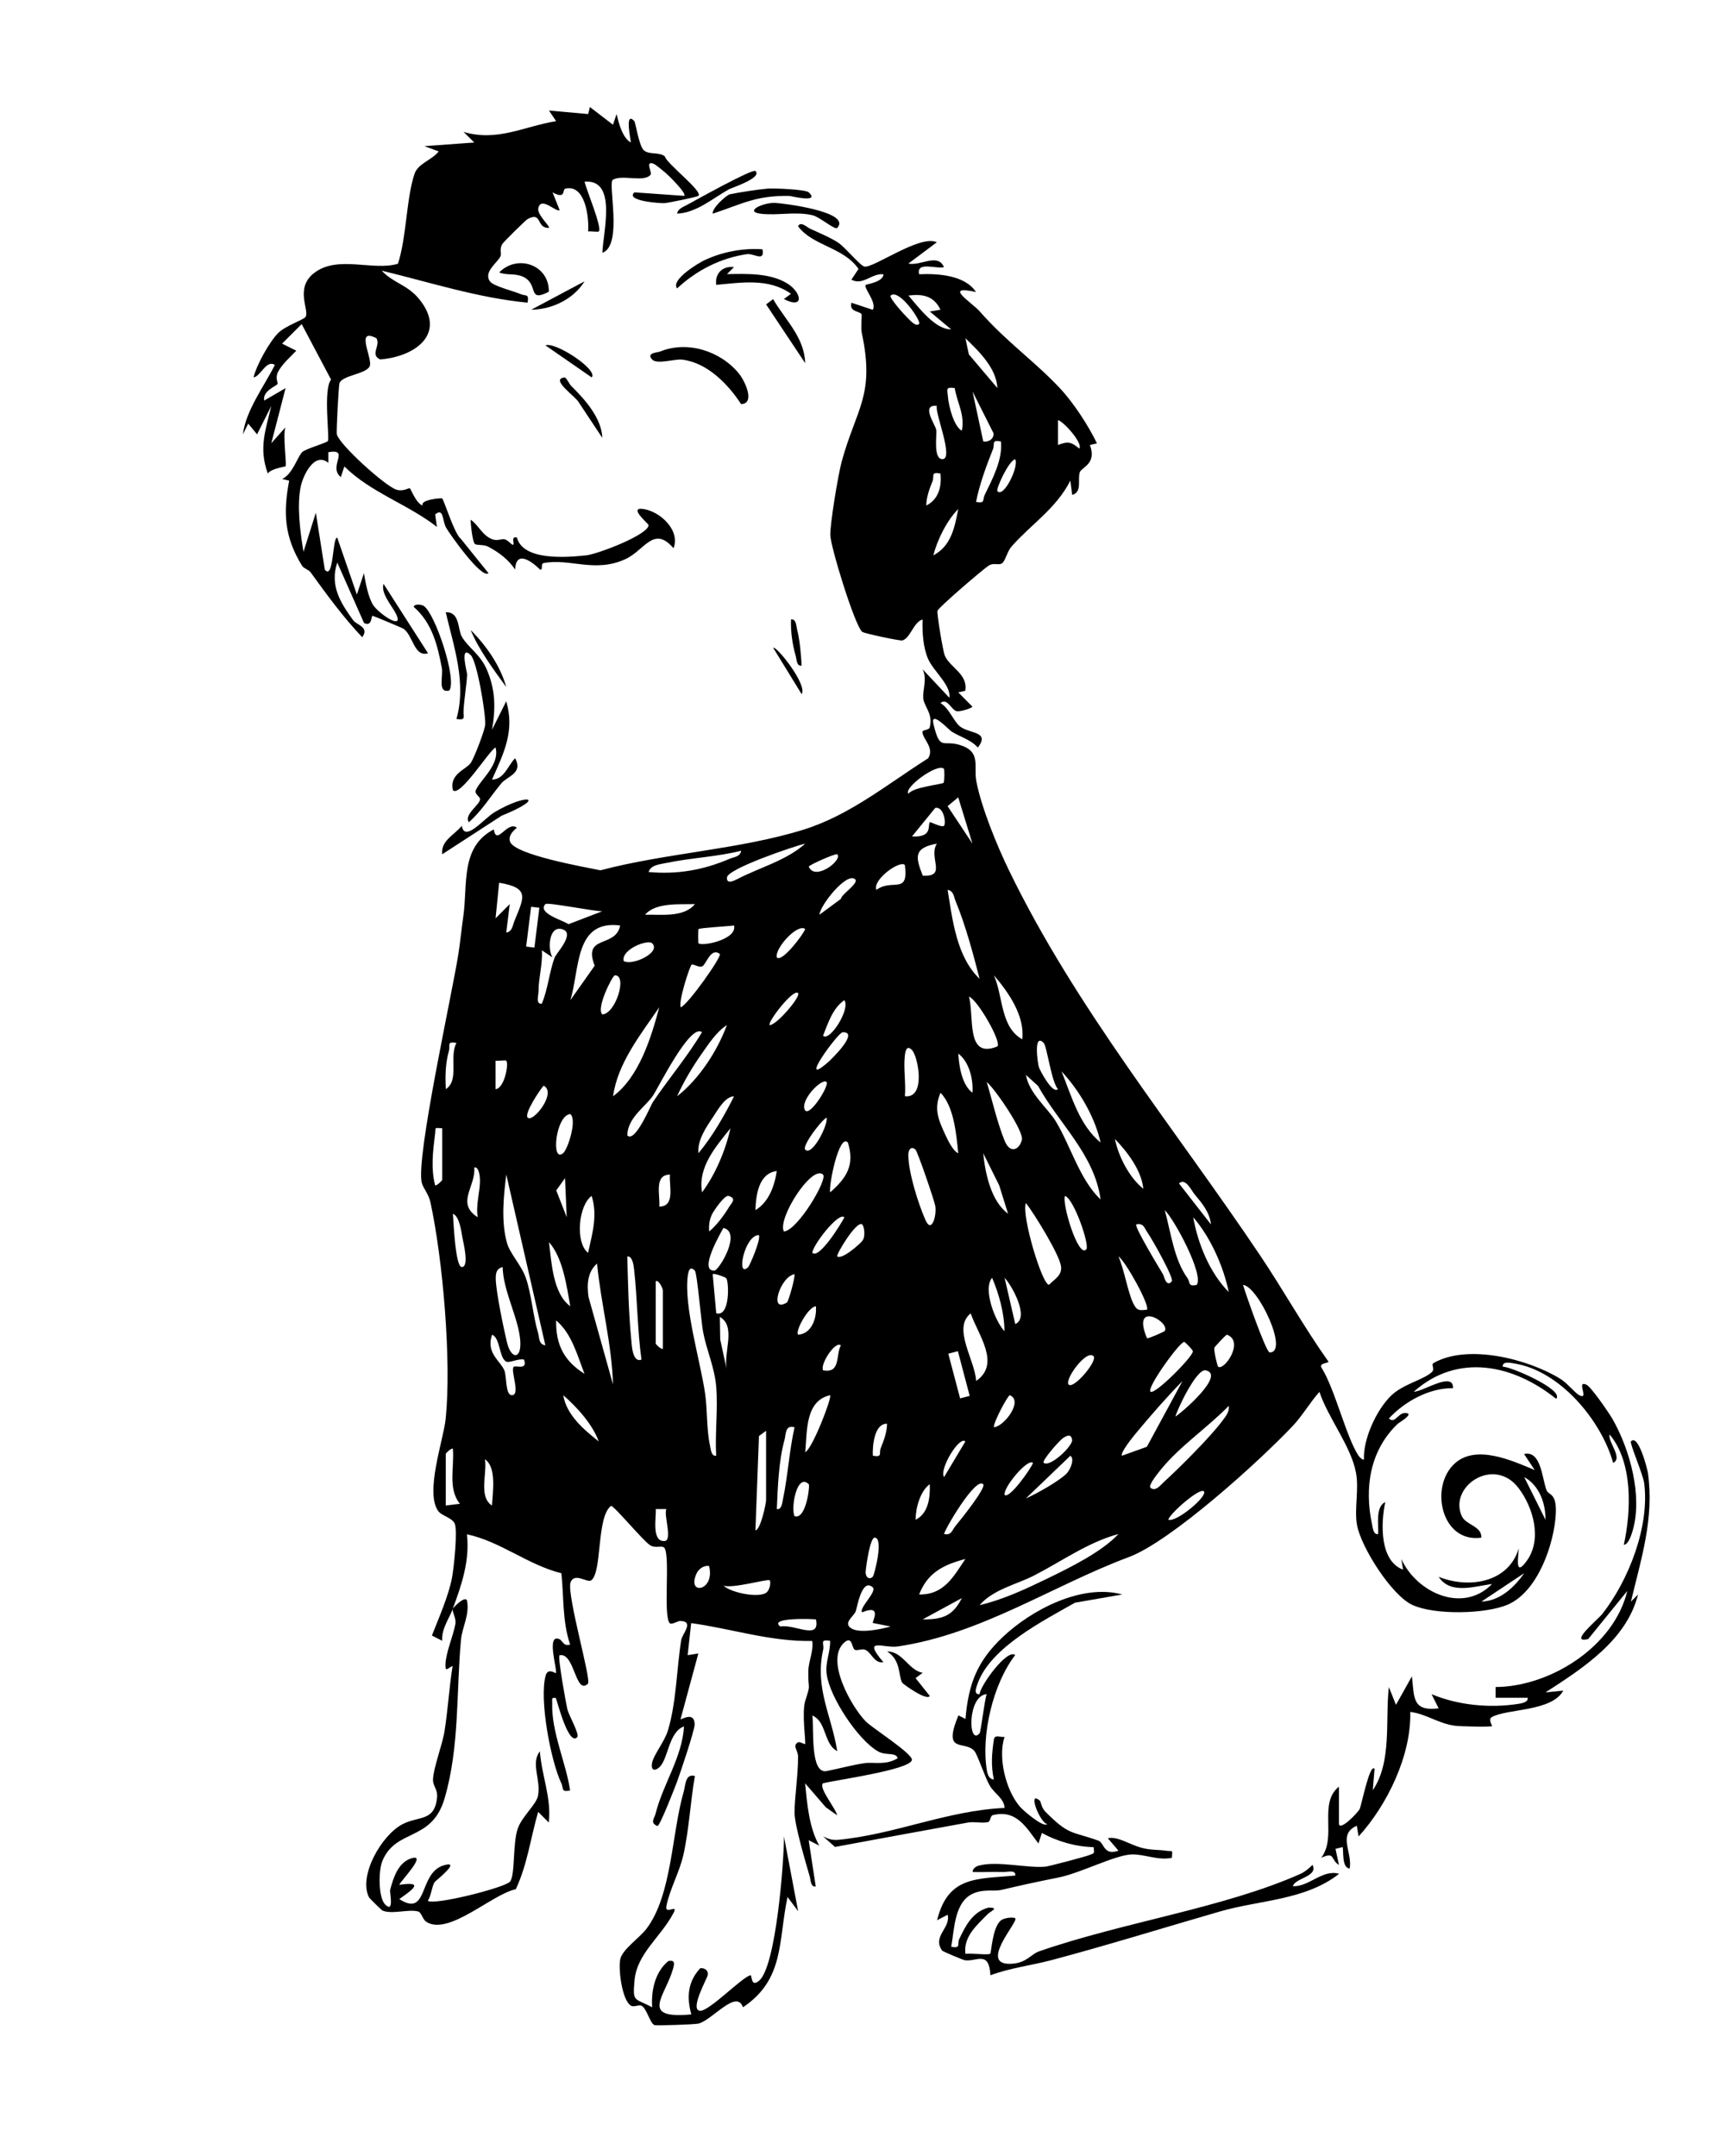 <?xml version="1.0" encoding="UTF-8"?>
<svg id="Layer_1" xmlns="http://www.w3.org/2000/svg" version="1.1" viewBox="0 0 483.26 605.78">
  <!-- Generator: Adobe Illustrator 30.0.0, SVG Export Plug-In . SVG Version: 2.1.1 Build 123)  -->
  <path d="M127.24,452.04c-1.02,2.72-3.22,5.62-3.01,9l-2.88-1.47c1.91-4.87,4.7-11.2,5.65-16.25.51-2.68,1.66-13.42.73-15.28-.78-1.57-3.65-2.15-4.58-3.41-3.85-5.27,1.47-19.99,2.08-26.07,1.64-16.25-.8-44.58-4.29-60.72-.52-2.39-2.09-4.01-2.45-5.54-1.66-7.14,8.54-53.03,10.29-64.19.54-3.43.88-7.06,1.39-10.6,1.29-8.85-.93-19.55,8.56-24.44.8,4.79,3.73-2.53,6.49-.51-1.11,1.01-2.43,2.21-1.94,3.88,1.1,3.74,21.25,7.25,25.43,8.11,18.32-4.86,39.12-5.84,57.07-11.43,13.01-4.05,23.63-12.84,34.99-20.04,1.9-2.99-1.65-5.49-1.6-7.49.01-.51,1.85-.42,2.05-1.19.99-3.81-1.51-5.75-1.8-8.06s1.17-5.45-.19-8.27l7.5,7.99c.56-3.52-4.55-7.53-6.01-10.99-1.39-3.32-1.62-7.43-1.51-11-2.57.73-3.39,5.25-5.69,5.89-.59.17-10.73-1.96-11.28-2.42-2.09-1.78-8.83-23.71-8.95-27.13-.11-3.2,2.24-17.21,3.17-20.61,4.1-15.06,9.44-18.63,5.67-36.24-.32-1.51.08-5.06-.07-5.28-.6-.89-3.54-.63-2.83-3.21l5.99,1.99c1.2-2.1-2.62-6.12-1.99-6.98.17-.24,4.9-.78,5-3-3.25-.41-5.74,3.26-9.02,1.51l2-3.02c-4.23-6.15-12.89-6.46-16.99-11.99.75-1.51,2.42.23,3.34.66,2.39,1.11,5.95,2.59,8,3.99s6.13,6.45,7.31,6.68c2.56.49,15.67-9.11,20.35-6.83l-8,5.98c3.47.76,8.22-3.06,10,1-2.12.6-7.82-1.72-6.99,2,5.3-.22,12.85.22,15.99,5-9.51-2.12-1.2,2.89,1.05,5.45,7.66,8.7,15.23,13.81,22.48,21.53,3.99,4.25,8.06,10.6,10.46,15.54l-1.98.47c2,5.34-2.36,6.21-2.84,7.64-.7,2.08.76,5.59-2.15,6.37l-.51-4c-4.02,7.88-10.98,12.22-16.51,18.49-1.21,1.38-1.62,3.66-2.51,4.57-.97.98-2.4-.2-3.98.85-1.6,1.05-14.12,11.75-14.34,12.68-.18.76,1.51,11.33,2.1,12.65,1.46,3.27,6.5,5.14,5.73,9.78l-1.98.48,3.99,4.02c-.73.68-3.6,1.4-4.38,1.27-1.55-.26-2.73-3.99-4.61-2.28,2.39,1.35,3.74,5.18,5.46,6.54,2.72,2.14,8.56,1.31,5.04,5.96-2.01-2.29-4.99-2.98-7.45-4.56-.61-.39-6.02-6.18-5.01-2,1.84,7.58,2.59,4.4,7.23,5.77,6.33,1.87,3.98,5.93,4.8,10.22,1.4,7.36,5.78,18.06,9.1,24.9,18.85,38.95,46.68,72.66,70.64,108.36,6.59,9.82,12.36,20.23,19.19,29.83.11.52-2.79.32-1.91,1.77,3.84,6.19,6.87,19.4,10.39,24.72.27.4,1.27,1.32,1.5.99-.24-5.78,3.54-13.93,7.62-17.89,3.38-3.3,9.01-4.38,11.46-6.64.97-.89-.32-2.08.47-2.53,9.62-5.5,26.62-1.13,35.61,4.42,2,1.23,4.17,4.03,5.37,4.63,2.95,1.47-1.08-4.33,1.97-2.98,1.31.58,6.36,7.95,7.34,9.66,4.9,8.58,8.49,21.66,5.67,31.33-.28.96-1.21,4.04-2.49,3.99,2.09-9.6,2.58-23.14-4-30.99-.56,2.08,3.84,6.63,1,7.99-3.37-11.99-14.9-25.79-27.6-27.91-1.01-.17-3.67-.8-3.4.9,1.96-.18,17.41,6.48,14.98,9.01-11.97-9.62-27.63-13.02-39.99-2.01,2.4.13,11.23-5.92,11-.99-6.67-.05-13.46,3.66-18,8.51,1.69,1.63,2.49-1.48,4.48-1.52,3.11-.06-1.75,2.79-1.96,2.99-7.83,7.45-9.47,17.92-7.26,28.27.21.96.35,2.99,1.72,2.75.19-2.56-.84-7.64,2-8.99-1.29,6.06-1.58,16.56,5.01,18.99l-.5-2.99c4.34,9.48,17.3,15.45,25.5,7.01-4.81.63-11.73,3.07-15-2,8.51,3.39,19.6,1.66,22.5-8-.16,2.88-1.13,8.28,2.35,3.35,4.24-6.01,1.7-14.9-2.41-20.3-6.92-9.08-19.77-.44-15.93,7.93,1.13,2.45,5.63,2.76,5.48,6.01-11.28,1.59-14.69-14.43-7.41-20.91,6.02-5.36,16.08-.72,22.4,1.91l-2.99-4.5c4.84-1.09,5.02,6.91,6.33,10.2.57,1.44,2.91.63,2.58,6.65-.47,8.55-5.11,21.92-13.57,25.5-6.17,2.61-20.45,2.96-26.73.05-5.88-2.72-14.45-16.3-15.55-22.45-.81-4.47.6-9.98-.29-14.71-1.4-7.48-7.84-15.38-10.27-22.71-2.59,2.9-4.83,6.75-7.45,9.53-9.31,9.89-34.26,32.48-46.1,36.9-21.43,7.99-41.44,21.64-64.9,25.11-3.99.59-10.24-2.81-4.05,4.43-2.56.44-3.3-2.65-5.06-3.47-.97-.45-2.34.36-3.01-.05-.89-.54-.64-4.08-2.96-1.99-5.43,4.88,2.03,17.94,5.99,22.07,1.87,1.95,13.45,9.21,13.03,10.95-.65,2.75-21.38,5.58-25,6.52-1.2,1.42,3.7,7.14,4,8.98l-3.21-2.28-5.78-6.71c.55,5.72,1.12,12.53,3.98,17.51l-2.98-1.51,1.98,12.99c-1.45.23-1.39-1.76-1.68-2.79-1.16-4-4.24-14.37-4.27-17.86-.04-4.07,1.01-10.55.98-15.87,0-1.82-1.69-2.94-.02-3.99.4-.25,1.94.61,1.99.52.31-.53-1.02-8.79.08-12.25,1.65-5.19.74-2.51.84-8.25.05-2.85,1.52-5.57,1.09-8.5-11.66.25-22.58-3.43-34.01-5.01l-.99,9.01,3.01-.48-5.01,18.49c.17.2,3.9-2.38,3.97,1.42.03,1.62-4.02,13.6-4.94,16.11-.49,1.33-4.9,12.7-5.53,12.46-2.18-.85-.81-2.22-.51-3.45,2.06-8.32,7.48-15.81,7.99-24.54-4.39,1.59-4.39,9.26-6.97,11.52-1.26,1.1-2.29.84-2.04-1.03.32-2.4,3.5-6.02,4.53-9.47,2.35-7.9,2.4-17.15,3.7-25.3.27-1.71,3.8-5.27-.31-5.34-.59-.01-2.42,1.12-2.9.64-1.93-1.98.14-18.39-1.46-21.1-.56-.95-2.46.17-4.04-.8-1.96-1.21-10.12-11.09-11-11.08-4.15,3.06-2.45,18.69-5.59,20.93-1.13.8-4.76-2.45-5.84.69-.89,4.01,5.98,27.38,4.92,28.36-3.54,3.31-3.71-8.98-7.99-7.99-.5.59,1.8,13.4,2.24,15.25.38,1.56,3.47,6.97,2.75,7.74-2.43,2.61-5.56-9.89-6.01-10.99-1.37-.26-.99.38-1.02,1.51-.27,7.96,3.94,16.86,5.03,24.48-2.62.49-1.76-.51-2.45-1.99-3.04-6.44-6.29-23.81-4.4-30.38.63-2.19,2.76-.48,2.85-.63.5-.82-2.84-11.19,1-9.53.82.35,1.18,2.13,3,1.52-2.2-6.57-1.74-13.25-2.45-20.04-9.49-2.38-17.06-8.92-26.54-10.95.85,7.33-1.49,14.27-4.01,21,.01-.25,3.27-3.7,4-2.5.88,3.96-1.34,7.64-1.66,11.14-1.36,14.69-.36,30.08-4.61,44.58-3.61,12.3-13.63,8.34-17.46,17.54-1.19,2.86-1.12,10.34.74,12.23,2.67,2.71,1.26-3.4,1.42-4.03.88-3.43,2.28-7.84,6.09-8.95,4.39-1.27-3.2,6.48-3.51,7.49,6.92-1.02,4.1,1.13,0,4,8.27,5.35,5.27-7.38,12.52-9.49,5.18-1.51-2.37,4.39-2.57,4.69-.85,1.27-.93,3.79-1.95,5.29,1.82,1.33,21.72-3.71,23.1-5.39,1.5-1.83.72-10.64,2.16-14.84,1.21-3.53,5.22-6.78,5.71-9.28.88-4.48-2.14-9.16.53-12.48.49,6.79,3.3,13.1,2.49,19.99l-2.98-2.99c-2.11,7.3-3.03,14.8-6.28,21.74-6.62,1.33-18.92,13.2-25.14,9.15-1.11-.72-1.33-2.64-2.3-2.9-2.69-.74-7.3.89-10.04-.27-.24-.1-3.64-3.46-3.76-3.69-3.07-6.12,3.61-17.6,9.45-20.59,4.59-2.35,8.95-.65,9.66-7.41.25-2.42-1.19-3.23-1.13-5.12.1-3.3,2.62-9.66,3.25-13.67.94-5.96,1.3-12.29,2.26-18.23-1.26.45-2.12,2.03-2.01-.49.16-3.48,2.11-7.71,2.78-11.27.3-1.6-.82-3.12-.76-4.23ZM258.23,91.03c.74-.73-5.65-10.06-7.99-7.99-.59.53,3.95,5.51,4.46,5.98.66.61,2.55,2.98,3.53,2.01ZM264.24,87.03c-1.85-3.88-4.98-4.5-9-3.98,3.03,3.55,7.63,9.6,11.99,9.49l-5.99-5.01,3-.5ZM280.23,109.03c-.28-5.61-5.18-10.31-8.98-13.99l.96,4.53,8.02,9.47ZM268.23,109.04c-2.58-.35-2.08.3-1.9,2.4.21,2.5,1.55,8.26,3.91,9.6.91-4.52-1.31-7.81-2-12ZM276.25,124.04c1.64.29,3.09-.87,2.88-2.33l-5.87-11.67,3,13.99ZM263.23,114.04c-4.65-.46-.42,5.26-.18,6.78.22,1.38-.9,8.09,1.69,8.2,3.44.14-2.22-13.29-1.51-14.98ZM303.23,126.04c1.15-1.33-4.21-7.49-5.98-8v7c2.89-1.1,3.65-.9,5.98,1ZM281.23,124.05c-2.83-.51-1.64.67-2.25,2.19-1.83,4.59-3.81,9.95-4.74,14.8,2.66.5,1.74-.56,2.44-2,2.22-4.56,5.07-9.93,4.55-14.99ZM280.24,138.03c1.83,1.95,6.15-7.14,4.98-8.99-1.81.41-5.5,8.45-4.98,8.99ZM264.23,133.05c-2.85-.52-1.63.7-2.24,2.2-.84,2.06-1.73,4.56-1.74,6.8,3.47-1.7,4.39-5.42,3.98-8.99ZM262.25,156.04c5.02-2.64,5.99-7.89,6.98-13-3.11,3.09-5.92,8.66-6.98,13ZM265.23,216.05c-1.77-1.83-11.52,5.42-9.99,6.99,1.26-1.89,9.59-2.66,9.88-3.09s.24-3.76.1-3.9ZM269.23,224.04l-2.99,2.48,6.98,10.52-4-13ZM265.23,232.04c.69-.76-.13-5.6-2.48-5l-6.51,7.99c5.88.34,4.34-3.09,5.01-4,.12-.17,3.42,1.62,3.99,1ZM226.24,237.05c-3.36.78-21.77,7.07-21.98,9.49-.2,2.22,2.34.75,3.26.29,6.28-3.19,13.48-5.09,18.72-9.78ZM263.24,237.05c-6.57,1.22-6.07,3.7-3.98,8.99,6.99.45,1.48-5.13,3.98-8.99ZM208.24,239.05c-6.87,1.73-14.15,1.99-21.05,3.44-1.7.36-4.39.54-4.95,2.54,8.13.72,15.33-.54,22.77-3.72,1.23-.53,2.95-.53,3.23-2.26ZM235.23,240.05c-.36-.35-8.16,3.09-7.99,3.49,1.76,4.17,9.63-1.91,7.99-3.49ZM254.23,243.05c-1.35-1.45-9.16,4.12-7.99,6.99,4.52-3.3,9.12,1.57,7.99-6.99ZM240.23,247.04c-2.37-2.04-9.83,7.34-9.99,9.99l6.05-4.47c-.05-1.17,5.22-4.43,3.95-5.52ZM142.25,262.04c1.72-.28,1.76-1.97,2.27-3.22,2.71-6.64,4.42-9.33-4.28-10.78l-1,10,3.98-4-.98,8ZM275.23,275.04c-1.74-6.83-4.04-15.35-6.72-21.77-.52-1.24-.55-2.95-2.26-3.23,1.38,8.5,2.5,18.78,8.98,25ZM169.23,256.05c-2.3.06-15.44-2.6-15.99-2.01-2.4,2.58,5.02,4.57,6.48,5.65l9.51-3.64ZM195.24,254.05c-4.2.13-11.01-.54-14,2.98,4.33-.13,10.86.89,14-2.98ZM149.22,254.79l-1.39,11.19,2.32.29,1.39-11.19-2.32-.29ZM174.24,260.05c-12.87-1.65-11.28,12.2-13.99,20.99l6.84-9.69c-3.47-8.85,5.94-4.84,7.15-11.3ZM206.24,260.05c-1.46.22-9.63.66-9.98,1.02-.14.14-.15,3.83-.01,3.97.94.97,10.94-1.01,9.99-4.99ZM152.23,282.03c1.69-3.98,2.16-9.07,3.58-12.92.48-1.3,6.2-7.15,1.91-8.07-3.63-.77-3.83,5.91-2.49,7.99l-2.98-2c.25,3.85-.93,7.68-.94,11.48,0,1.2-.88,3.73.92,3.51ZM226.24,261.05c-2.15-1.68-8.61,5.43-7.99,7.98,1.47,1.54,7.57-6.64,7.99-7.98ZM183.23,265.05c-1.22-1.19-8.79,1.75-7.99,4.99,2.38,1.45,10.62-2.43,7.99-4.99ZM202.24,268.05c-2.56-1.97-3.78,2.95-4.95,3.49-.87.4-2.59-.76-2.97-.48-.51.36-3.76,10.34-3.07,11.98,1.95-.58,11.73-14.42,10.99-14.99ZM169.25,285.04c3.73-.18,7.13-11.14,3.49-10.98-.63.03-5.37,9.32-3.49,10.98ZM287.23,292.04c.72-6.62-3.82-13.14-7.98-18,2.65,6.02,1.78,14.53,7.98,18ZM224.23,279.05c-1.37-1.35-8.7,8.25-7.99,8.99,1.91.09,8.89-8.1,7.99-8.99ZM280.24,294.03c1.2-1.31-5.57-13.1-7.99-13.99,1.53,5.92-.93,17.63,7.99,13.99ZM231.24,291.03c1.86,1.79,7.78-7.51,5.99-9.99-3.3,2.27-4.58,6.48-5.99,9.99ZM172.25,308.04c7.32-5.43,10.71-16.5,12.98-25-5.18,7.57-11.7,15.69-12.98,25ZM190.25,308.04c6.15-4.81,11.3-12.71,13.98-20-2.98,1.91-5.2,5.41-7.22,8.27-2.42,3.42-5.06,7.88-6.76,11.73ZM197.24,290.05c-3.26-2.65-12.15,15.35-13.75,17.77-2.07,3.14-7.14,6.17-7.25,11.21,2.19,2.26,6.57-8.43,7.17-9.32,4.46-6.63,9.72-12.78,13.82-19.67ZM232.66,298.47c.73-.63,9.03-8.62,4.08-8.41-1.32.06-12.93,16.07-4.08,8.41ZM128.24,293.05c-2.86-.48-1.66.6-2.13,2.31-.99,3.59-1.03,6.99-.85,10.68,3.9-2.57.84-8.98,2.99-12.99ZM293.23,293.04c-2.92-2.96-1.7,5.72-1.33,6.84.31.96,3.87,7.68,5.34,6.15-1.85-2.07-3.08-12.04-4.01-12.99ZM256.23,295.04c-1.43-1.44-1.81.09-1.99,1.48-.45,3.57.32,7.84,0,11.51,6.02.71,3.71-11.25,1.98-12.99ZM273.23,307.04c.26-3.69-.88-8.64-3.98-10.99.18,3.44,1.02,8.86,3.98,10.99ZM142.23,298.04c-.2-.2-2.18.12-2.99,0v8.01c2.52-.25,3.78-7.24,2.99-8ZM309.23,321.04c-1.61-7.21-5.99-14.66-10.98-20,2.79,6.87,4.99,15.14,10.98,20ZM309.23,337.04c-1.77-12.73-11.65-21.21-17.58-31.91l-3.4-3.09c.87,5.21,6.17,9.36,8.41,13.08,4.19,6.95,6.72,16.39,12.57,21.92ZM232.23,304.05c-1.26-1.32-7.78,5.38-5.99,7.99,1.41,1.64,6.84-7.09,5.99-7.99ZM277.25,304.04c1.51,5.17,3.01,11.57,5.01,16.48,1.53,3.78,4.11,2.61,4.85-.2.63-2.39-7.32-14.05-9.85-16.29ZM148.25,314.04c1.45,1.53,8.32-6.99,4.49-8.98-1.1,1.24-5.53,7.88-4.49,8.98ZM269.23,324.04c-.53-5.3-1.19-13.13-4.98-16.99-1.99,4.67-.5,7.78,1.45,12.03.6,1.3,2.15,4.46,3.53,4.96ZM206.24,308.05c-2.52.06-4.56,3.82-5.81,5.68-2,2.98-4.55,6.65-4.18,10.31,3.92-4.73,7.26-10.52,9.99-15.99ZM158.22,324.03c1.35-1.13,3.98-9.44,2.01-10.99-4.13.34-5.48,13.9-2.01,10.99ZM226.24,323.03c1.93,2.01,6.55-7.08,5.99-8.99-1.53.79-6.95,7.99-5.99,8.99ZM124.24,317.04c-2.37-.14-1.77-.33-1.99,1.49-.61,4.86-1.22,9.78,0,14.51.31.32,1.99-1.29,1.99-1.5v-14.5ZM197.25,335.04c3.75-5.02,6.64-11.89,7.98-18-4.12,5.17-9.21,10.9-7.98,18ZM321.23,334.04c-.49-5.15-4.47-10.37-7.98-14,1,4.91,4,10.79,7.98,14ZM238.23,321.04c-2.49-2.71-5.46,12.23-4.98,14,4.7-4.15,6.92-7.67,4.98-14ZM257.22,323.04c-1.13-1.08-2.04-.08-2.02,1.51.05,4.96,2.76,13.57,4.8,18.22,1.76,4.02,3.17-1.13,2.8-3.78-.2-1.46-4.97-15.37-5.58-15.95ZM283.23,341.04l-2.5-7.99-4.48-9.01c.55,5.59,2.19,13.54,6.98,16.99ZM134.23,342.04c-.6-3.46.64-7.12.63-10.34,0-.82-.2-3.95-1.61-3.66.49,5.36-5.27,10.03.98,14ZM218.24,329.05c-5.14.65-5.85,6.85-5.99,10.99,3.79-2.29,5.39-6.85,5.99-10.99ZM153.23,378.04l-10.98-48c-.77,6.13-1.5,13.22.21,19.27.84,2.96,4.07,6.27,5.27,9.73,1.59,4.54,2.03,10.76,3.46,15.54.4,1.34.08,3.11,2.03,3.46ZM188.23,330.05c-4.57.02-2.7,5.86-2.99,8.99,4.57-.02,2.7-5.86,2.99-8.99ZM231.24,330.05c-3.1-2.91-12.92,12.41-10.99,15.99,3.91-.35,12.37-14.69,10.99-15.99ZM159.23,342.04l-.48-10.99-2.46,3.45,2.95,7.54ZM335.66,335.62c-.97-1.15-2.54-4.76-4.41-3.09l8.98,11.51c-.34-3.45-2.58-6.04-4.57-8.42ZM165.23,352.04c1.18-5.45,2.74-10.51,1-16-3.73,2.67-4.66,13.13-1,16ZM199.25,346.04c2.06-1.68,4.25-4.63,5.6-6.9.63-1.07,2.26-2.34-.12-3.09-1.16-.37-4.34,4.37-4.73,5.25-.69,1.53-.89,3.08-.74,4.74ZM305.23,351.04c.96-1.13-3.39-13.99-5.98-15-1.05,1.68,3.68,17.72,5.98,15ZM288.25,338.04c-1.34,3.36,4.54,22.96,6.49,22.98,1.6-1.66,3.73-2.64,3.36-5.24-.47-3.32-7.44-14.63-9.85-17.74ZM336.23,361.03c2.09-2.78-6.24-18.38-8.98-20.99,1.76,6.33,2.57,13.79,6.4,19.12.84,1.16.02,2.46,2.58,1.88ZM127.25,341.04c.18,2.21.67,14.93,2.49,14.98,2.19.05.42-6.96.2-8.18-.31-1.75-.84-6.08-2.69-6.79ZM237.24,342.05c-1.65-1.63-9,8.01-9,9.98,1.95,1.91,8.35-8.59,9-9.98ZM345.23,363.04c-1.46-7.17-5.15-15.45-9.98-21,1.3,7.4,4.65,15.65,9.98,21ZM242.23,344.05c-1.56-1.22-7.45,8.63-6.99,8.98,1.35,1.03,6.53-3.62,7.11-4.45.9-1.28.42-4.11-.12-4.53ZM329.24,360.03c.69-.82-5.63-12.02-6.82-13.67-.9-1.24-1.05-2.78-3.17-2.32-.6.64,6.49,12.31,7.51,14.02.33.55.91,3.84,2.48,1.97ZM203.25,345.04c-.73,1.36-7.12,12.26-2.51,11.98,1.27-.08,7.75-10.76,2.51-11.98ZM210.22,356.04c.38-.36,3.59-7.63,3.01-9-4.08-.01-6.53,12.38-3.01,9ZM160.23,367.04c-1.03-5.73-2.08-13.62-5.98-18,.7,5.65,1.11,14.49,5.98,18ZM180.23,382.04c-1.16-8.4-1.13-16.99-2.08-25.41-.11-.97-.44-3.76-1.9-3.58.19,7.65.37,15.77,1.11,23.37.14,1.48.31,6.58,2.87,5.62ZM322.23,368.03c1-1.01-5.96-13.62-7.99-14.99,1.58,3.48,2.69,10.33,4.21,13.28,1.04,2.04,1.63,1.9,3.78,1.71ZM172.23,389.04c-.31-11.38-3.39-22.64-4.48-33.99-2.74,2.39-2.87,5.98-2.4,9.38l6.89,24.61ZM141.23,356.04c-1.78.42-1.97,1.76-1.94,3.35.07,3.58,2.23,14.02,3.18,17.92,1.15,4.7,4.11,4.76,3.7-.65-.48-6.34-4.81-13.89-4.94-20.62ZM195.23,357.04c-1.41-1.48-1.81.1-1.99,1.48-1.12,8.74,3.52,23.74,4.88,33.14.66,4.58.36,9.91,1.38,14.63.21.97.36,3,1.72,2.75-.36-6.34.54-13.2,0-19.48-.48-5.49-2.68-10.05-3.68-15.32-.52-2.71-1.66-16.52-2.31-17.2ZM204.08,359.2c-.22-.35-3.51-1.51-3.84-1.16l1,10.99c3.91,1.07,3.58-8.63,2.84-9.84ZM221.14,365.95c.34-.22,2.25-6.64,2.09-7.91-4.05.67-7.31,11.26-2.09,7.91ZM282.23,374.04c-.06-5.08-1.51-10.34-3.48-14.99-2.7,3.14.91,12.37,3.48,14.99ZM285.25,372.04c4.08-1.69-.85-10.72-3-13l3,13ZM186.24,379.04v-16.5c0-.48-1.23-3.08-2-2.5v17.5c0,.17,1.35,1.58,2,1.5ZM349.25,361.04c.73,2.5,6.47,18.97,7.49,18.98,5.5.05-3.24-18.57-7.49-18.98ZM224.24,375.03c3.83-.2,5.32-4.79,4.99-7.99-2.18.2-5.89,7.03-4.99,7.99ZM274.25,388.04c7.07-4.83.47-13.08-1.51-18.99-5.28,4.13,1.26,13.19,1.51,18.99ZM204.23,385.03c-1.15-4.79,2.78-12.25-1.98-14.99l.11,6.38,1.87,8.62ZM327.23,374.01c1.77-2.46-9.51-8.92-4.97,2.02.28.2,4.82-1.81,4.97-2.02ZM164.23,386.04c-1.99-5.09-3.62-11.43-7.98-15-.11,6.83,2.24,11.38,7.98,15ZM147.23,382.05c-1.41-.45-4.17,1.04-5.05.53-1.99-1.14-1.58-6.65-3.93-7.53-1.79,5.14,2.36,7.34,3.46,10.02.67,1.63.26,6.85,2.03,6.95,2.66.16-.36-6.83.57-7.93.48-.57,4.03,1.09,2.92-2.04ZM342.25,384.03c1.69,1.24,7.49-7.1,2.49-8.99-.24-.09-3.5,3.44-3.56,3.69-.18.82.86,5.14,1.07,5.3ZM323.24,391.03c1.1,1.12,12.15-10.02,11.91-11.35-.1-.52-2.24-2.62-2.42-2.62-1.28-.01-10.59,12.88-9.49,13.98ZM236.24,378.05c-1.43-1.43-5.86,5.16-4.99,6.99,5.01.96,3.52-4.25,4.99-6.99ZM269.13,379.67l-2.69.71,3.32,12.56,2.69-.71-3.32-12.56ZM307.23,381.05c-2.07-1.91-8.21,6.69-6.99,7.99,1.38,1.46,8.32-6.77,6.99-7.99ZM330.25,398.04c1.68-.99,14.29-11.85,8.48-12.99-2.49-.49-7.79,10.53-8.48,12.99ZM315.25,409.04l6.98-2.51,10.01-18.48c-4.47,4.57-8.88,9.62-12.96,14.53-.75.9-4.74,5.78-4.02,6.47ZM168.23,405.04c-1.73-4.8-6.13-9.67-9.98-13,.93,5.59,5.79,9.66,9.98,13ZM226.25,408.04c1.99-.93,7.56-15.34,6.98-16-6.95,1.56-6.45,9.93-6.98,16ZM279.25,401.04c2.8-.15,8.36-7.38,4.49-8.99-.46-.19-4.72,7.73-4.49,8.99ZM323.24,418.03c1.39,1.28,2.95-.86,3.83-1.66,4.13-3.73,12.99-12.59,16.15-16.85.99-1.34,2.25-2.64,2.01-4.48-5.85,6.02-13.77,11.36-18.98,17.79-.69.85-3.74,4.52-3.01,5.2ZM249.23,400.05c-3.74-.05-4.11,6.64-3.99,8.99,2.86.52,1.63-.72,2.24-2.2.88-2.12,1.72-4.45,1.75-6.79ZM223.24,401.05c-2.72-.68-2.34,1.81-2.84,3.62-1.62,5.87-1.88,13.26-2.14,19.37,1.37.25,1.52-1.79,1.72-2.75,1.37-6.44,1.78-13.73,3.26-20.24ZM215.24,402.04l-2,1.48-.99,26.51c1.51-.28,2.99-7.63,2.99-8.49v-19.5ZM293.24,411.03c1.79,1.42,8.3-4.86,7.99-6.47-.3-1.62-1.21-1.34-2.49-.52-1.09.7-6.14,6.49-5.5,6.99ZM271.23,405.05c-1.65-1.7-7.44,7.83-5.98,9.99l5.98-9.99ZM125.24,423.04l3.98-.49c-3.49-4.29-1.49-10.36-1.99-15.51-.64-.07-1.99,1.33-1.99,1.5v14.5ZM299.93,413.75c.77-.94,2.08-3.74.81-4.7l-12.5,11.99c2.83-1.2,10.01-5.23,11.69-7.28ZM138.23,423.04c.19-3.65,1.36-10.75-1.98-13,.68,3.89-1.88,10.53,1.98,13ZM290.24,411.05c-1.46-1.37-8.35,6.83-7.99,8.99,1.3,1.34,7.6-7.62,7.99-8.99ZM434.23,427.04c.05-4.62-1.75-9.68-5.98-11.99l5.98,11.99ZM227.24,417.05c-3.39-3.31-5.1,6.84-3.99,8.99,3.23,1.06,4.36-8.63,3.99-8.99ZM257.25,427.04c3.66-1.8,4.13-6.41,3.98-10-2.74,1.99-3.98,6.82-3.98,10ZM276.23,417.05c-2.06-2.15-10.55,12.25-10.99,13.98,2.1.49,2.27-1.12,3.23-2.26,1.21-1.45,8.7-10.74,7.77-11.72ZM338.23,419.05c-1.13-1.12-9.49,6.17-9.99,7.98,2.28.85,11.26-6.73,9.99-7.98ZM187.24,424.03h-2.99c.17,2.29-1.27,9.28,2.5,8.98,2.28-.18-.36-7.46.49-8.98ZM314.24,431.05c-8.55,2.3-15.94,7.68-23.79,11.7-4.71,2.41-11.44,3.87-15.21,8.28,6.68-1.58,12.88-4.5,19.02-7.47,6.42-3.11,15.28-7.48,19.98-12.51ZM245.23,443.04c.4-.4,3.17-11,.51-10.98-1.27.01-2.41,7.94-2.51,9.49-.11,1.71,1.04,2.44,1.99,1.48ZM271.24,438.05c-6.14,1.64-10.58,3.8-13,9.98,6.98.13,9.63-4.98,13-9.98ZM199.23,440.04c-1.44-.28-2.92.83-3.48,2.01-3.02,6.42,5.27,5.1,3.48-2.01ZM428.24,442.05l-12,7.98c5.16-.16,9.25-4.02,12-7.98ZM216.23,444.04c-.45-.47-10.56,2.45-12.99,1.49,2.21,2.06,9.83,3.53,12.02,2.02,1.02-.7,1.44-3.02.97-3.51ZM245.23,446.05c-3.08-2.87-4.43,5.75-4.79,6.7-.55,1.47-3.7,3.29-1.23,4.82,2.37,1.47,8.3.24,11.02-.54l-5-.99c-.28-.23,2.85-5.42-2.99-3-1.05-1.08,4.24-5.82,2.99-6.99ZM270.24,449.05l-10.99,5.98c5.57.04,8.49-.98,10.99-5.98ZM229.25,455.04c-.64-.13-13.51-.63-10.01,1.99,4-.75,11.26,4.04,10.01-1.99ZM233.23,461.05c-3.1-.49-1.58.82-1.95,2.5-2.43,10.84,2.36,18.41,3.95,28.5-3.89-2.04-2.88-8.22-6.98-10,.48,3.61-.71,16.53,4.02,15.6,3.57-.7,6.8-1.64,10.64-2.22,2.58-.39,5.89.71,9.32-1.39-.57-1.81-3.25-.61-5.55-1.93-5.65-3.24-13.53-15.21-14.41-21.64-.46-3.41,1.05-6.13.96-9.41Z"/>
  <path d="M172.23,35.04l1-2.99c.61,2.48,1.61,6.62,4,7.99.11-.26-1.9-9.12,1-6,.29.31,1.3,6.64,2.5,8.01,1.41,1.61,4.41.51,6.09,1.91.38,1.95,10.78,9.83,9.42,11.07-.36.33-8.4,1.96-9.54,2.05-1.03.08-11.17-.58-8.45-3.03l13.99.99c.8-.67-4.51-5.87-5.12-6.37-.74-.62-2.81-2.36-3.39-2.61-2.67-1.13-.45,2.41-.92,3.01-1.81,2.31-7.93-.12-10.62,1.44-1.5.87,2.9,18.47-2.94,20.53.19-5.91,4.25-20.75-5.01-19.99.48,2.2,5.04,13.03,3.99,13.99-.23.21-2.18-.12-2.99.01.3-4.02-.8-13.36-6.41-12.04-.88.21.25,3.17-3.58,1.04l1.99,4.99c-.92.75-5.31-4.08-6-.47-.34,1.78,3.4,5.05,3,5.47-3.68.14-1.82-4.72-5.99-2.49-.56.3-6.73,6.39-7.1,7-.92,1.51-.16,2.71-.55,3.51-.9,1.83-4.83,4.37-2.93,7.03.95,1.32,6.75,2.74,8.55,3.53,1.52.67,2.49-.21,2.01,2.43-14.07-1.36-27.32-5.7-40.99-8.99,3.25,3.48,7.24,3.94,10.52,7.97,7.87,9.65-.98,16.18-10.92,16.97-3-1.27.18-3.89-1.08-5.96-6.24-3.23-.74,6.04-1.95,8.01-1.31,2.14-7.67,2.43-8.43,4.63-.23.68-.93,13.69-.74,14.39.83,3,13.52,14.45,16.69,15.51,1.92.64,3.6-.53,3.81-.4.26.16,1.8,4.3,3.62,4.88-.81-1.65,5.2-2.18,5.47-1.99.51.36,3.4,9.9,5.22,11.3l7.8,9.69c-1.96,1.72-10.87-11-11.84-12.66-1.24-2.13-.67-5.87-3.14-3.85l.49,3.51c-8.25-6.43-18.49-9.58-26.01-16.99l-.99,2.99c-3.73-2.98,2.83-8.05-3.5-7v3.01c-3.91-3.26-7.14,3.56-7.78,6.72-1.1,5.4-.12,12.84.79,18.27l3.47-10.98,2.52,15.99c2.55,3.15,2.1-9.14,3.49-9l5.52,15.99,1.98-5.99c.46,2.66,1.17,6.68,2.58,8.92,1.51,2.4,8.78,7.36,6.46,2.56-1.13-2.34-4.36-5.75-3.53-8.49l12.5,19.5c-3.99,1.22-4.23-5.32-7.04-6.96-.4-.23-8.03-3.44-8.48-3.55-.58-.15-.04,3.18-2.46,2.01l-7.52-16.99c-2.14,6.48.87,11.27,4.49,16.24.97,1.34,4.62,1.87,2.52,4.75-5.28-5.57-9.97-11.97-14.49-18.23-.57-.78-1.94-1.09-2.4-1.84-4.95-8.02-5.38-14.76-3.63-23.93l-1.98-.48c2.92-1.23,4.43-6.48,5.68-7.58,1.05-.93,6.84-2.55,7.17-3.08.55-.88-1.39-14.46.9-17.25l-8.26-15.6-5.5,5.49,3.99,1.99c-1.69,1.77-4.03,3.8-5.14,5.98-.87,1.72.07,3.06-.11,3.35-.37.62-4.34,2-3.76,4.67l6-3.49-4.01,15.48,4-4.49c-.86,1.77.39,10.57,0,10.96-.19.19-4.01.61-4.98,2.04-2.62-7.12-.63-12.17.98-18.99l-4,7.99-2.49-3.01-1.49,3.01c.8-6.65,5.9-13.42,8.98-19.5-2.41-1.58-3.94,3.15-5.98,3.51.75-3.4,4.51-10.11,6.96-12.53,1.93-1.92,7.08-3.7,7.62-4.44,1.26-1.75-3.19-8.14,2.51-12.44,6.67-5.03,16.48-.41,23.47-2.54,2.42-7.35,2.34-18.47,4.68-25.32.98-2.86,5.03-3.91,6.76-6.24l-3.99-1.48,13.99-1.02-2.99-2.98c9.43,2.83,16.94-1.56,25.99-3.02l-2-2.98,11.01.98.47-1.98,6.51,4.99Z"/>
  <path d="M315.23,448.05l-13.19,2.29c-8.94,5.09-23.64,12.5-27.34,22.66-.34.94-1.31,3.26.53,3.03.17-2.37,7.75-12.87,10.01-10.98-6.21,8-9.64,22.45-7.96,32.45.2,1.18.59,2.37,1.95,2.54-.84-4.09-.58-7.24.03-11.33.21-1.37,1.87-.49,2.98-.67-1.92,5.8.36,15.06,4.35,19.65.99,1.14,6.62,5.98,7.65,4.85-2.02-.21-5.76-9.82-2.01-6.5.13.11.43,1.98,1.46,3.01,6.75,6.78,7.2,5.4,14.92,8.15,1.66.59,1.42,4.32,5.64,2.82l-2.99-3.49c2.73-.63,6.18,1.79,9.35,2.65,2.71.74,4.71.52,7.15.87,1.75.26,1.68-.51,1.5,1.97-3.82.85-7.86-1.09-11.35-.94-4.8.22-14.32,5.26-20.59,6.5-5.63,1.11-11.2,2.33-15.75,3.42-2.39.57-4.83-.27-7.89.95-5.55,2.22-5.5,9.97-6.42,15.07,2.88.55,1.6-.81,2.26-2.19,1.78-3.73,3.73-7.63,8.23-8.82,3.2.02.55,1.03-.2,1.8-3.04,3.1-6.92,6.34-6.3,11.2,1.43-.25,6.49.43,6.96-.04.35-.35.57-7.24,2.95-9.31.92-.8,3.6-1.06,4.09-.64,1.03.89-10.86,13.57-.77,12.76,4.07-.33,5.16-2.68,7.54-3.5,23.55-8.17,51.83-12.17,73.29-21.71,1.32-.59,2.44-1.54,3.45-2.55,1.68,3.34-4.97,3.66-5.5,5.99,4.6.18,8.33-4.85,12.99-3.49-9.52,7.46-22.21,7.33-33.43,10.57-15.83,4.57-31.47,9.45-47.33,13.67-5.72,1.52-11.64,2.19-17.22,4.27-.38-7.19-3.99-3.69-7.25-4.23-.37-.06-6.12-2.43-6.32-2.71-2.86-4.03,2.49-6.34,1.55-10.07l-2.96,1.55c3.06-12.5,11.19-11.55,21.96-12.56.23-1.74-2.27-.94-3.48-.99-2.83-.11-5.69.09-8.51-.01,0-.91.9-1.55,1.71-1.78,5.23-1.45,13.69.78,18.79.28.91-.09,11.27-2.82,12.25-3.24,1.42-.61,1.52-.21,1.25-2.25-4.82-.06-10.28-1.6-14.52-3.99l-.98,2.98c-3.42-4.52-6.17-9.64-12.82-7.97-.76.19-.61,1.78-1.37,1.96-1.67.38-3.8-.21-5.7.13-12.42,2.25-24.85,4.54-37.26,6.84l-3.34-2.95c1.52.73,2.56,1.11,4.33.94,15.88-1.53,30.57-8.23,46.66-8.95-.17-2.71-2.8-3.93-4.19-6.3-1.32-2.25-3.43-8.69-4.3-9.7-2.74-3.15-9.07,1.04-4.49-10.01l1.98,1.01c.84-9.89,3.3-16.24,10.48-23.03,8.14-7.7,22.19-15.02,33.52-11.96ZM275.23,487.04c.37-.42,1.38-9.32,2-11-5.47.35-5.26,14.75-2,11Z"/>
  <path d="M458.25,450.03l1.98-1.99c-3.21,12.81-15.43,20.68-25.99,27.5l4.99-.5c-3.22,5.96-15.86,5.04-20.1,7.46-1.09.62.21,2.46.1,2.52-.51.3-8.87.09-10.39-.1-4.79-.62-8.04-3.32-12.61-3.89.34,12.13-6.46,26.17-14.51,34.99l-.51-3c-5.49,2.41-1.15,7.46-2,12-2.36-.08-1.63-5.6-2-6l-1.98.49.97,4.51c-2.43-1.4-.95-3.84-4.99-2,4.51-5.9-.9-15.29,4.99-19.99v10.5c.25,2,5.2-3.04,5.81-4.19.49-.92,2.85-13.05,4.19-11.3l-.49,5.99c5.44-8.04,3.45-19.57,4.51-28.99l2,5,4.48-8.01c.68,5.89,0,9.93,7.51,9l-1.99-3.98c7.43,3.1,16.24,3.97,24.25,2.74.88-.14,3.01-.43,2.74-1.74h-9s0-3.01,0-3.01c15.48-.11,33.3-11.47,37-27l-10.98,13.51c-5.7,1.39,2.71-5.46,3.96-7.05,7.4-9.44,13.34-24.6,11.77-36.72-.32-2.5-4.14-11.29-3.73-11.75,2.08-2.32,4.64,7.89,4.76,8.73,1.83,12.87-1.84,24.05-4.75,36.26Z"/>
  <path d="M195.24,499.05c-1.27,7.18-1.64,15.16-3.25,22.24-1.06,4.68-3.84,9.65-4.75,14.25-.55,2.79,3.47-.81,2,1.98-3.62,6.88-10.3,11.36-10.97,19.03-.54,6.21-.05,4.78,4.97,7.48-.31-4.66.74-9.83,4.52-12.99,2.05-.4,1.71.83,1.3,2.3-2.15,7.56-9.55,14.08,5.18,12.69-1.33-4.77-1.05-9.17,2.52-12.99,1.27-.1,2.37.64,2.06,2.03-.22,1-5.18,9.85-2.08,9.94,2.56.07,11.33-9.05,14.02-9.98.68-.23.03,3.59,2.52,1.53,4.75-3.94,6.99-33.29,6.99-40.52l3.98,20.99-2.98-3.99c-2.65,12.37-.76,23.1-12.52,30.99-1.82-5.23-8.6,3.6-12.51,4.58-1.03.26-11.69.6-12.29.44-1.29-.35-2.15-4.59-3.68-5.45-.69-.39-2.18.48-3.01-.03-2.49-1.54-3.56-10.15-3-13.01.55-2.78,5.41-5.99,7.39-8.61,7.17-9.48,7.03-26.7,10.46-38.55.53-1.82.4-5.1,3.12-4.36Z"/>
  <path d="M138.25,205.04l3.98-7.99c2.47,8.34-.68,14.57-3.99,21.99,3.42.03,4.49-4.02,6.5-5.99,2.28,4.3-2.17,5-3.91,7.09-3.02,3.64-5.5,7.75-9.1,10.9-1.47-2.19,3.18-4.91,3.15-6.51-.02-.7-1.64-1.41-1.2-2.48,1.22-2.92,6.86-7.17,5.55-12.01-1.58.57-10.05,14.17-11.98,11.99-1.1-4.57,3.79-5.81,5.05-7.7.91-1.36,3.97-9.2,4.03-10.78.13-3.22-2.31-17.83-4.1-19.51-3.21-3.03-.95,5.04-.98,5.49-.17,3.12-.79,6.54-1.01,10.02-.12,2,.79,2.89-2,2.48,2.9-10.16-.78-20.41-3-29.99,4.01-.18,3.3,4.78,4.56,6.93,1.75,2.97,5.13,4.93,6.93,9.07,2.51,5.8,2.54,10.88,1.52,16.99Z"/>
  <path d="M189.23,154.04c-5.58-6.49-8.06.54-13.45,3.04-8.61,4.01-15.69-.29-23.08,1.15-.85.17-.05,2.12-.96,1.8-2.73-2.63-6.8-5.36-7,0-1.97-2.86-4.52-4.81-7.61-6.43-1.22-.64-3.18-.32-3.71-.75-.64-.52-1.2-5.5-1.18-6.82,2.23,1.51,3.27,4.46,6.09,5.5,1.47.54,2.54-.17,3.41,0,1.09.22,2.08,1.82,2.49,1.5.34-.27-.77-2.43,1-1.99,1.74,6.57,13.87,5.61,19.52,5,3.13-.34,17.48-5.79,17.48-8.51,0-.32-5.86-5.16-1.48-4.51,4.79.71,10.44,6.03,8.49,11.01Z"/>
  <path d="M183.24,101.03c-1.81-1.92,1.55-1.97,2.2-2.24,7.65-3.15,17.08-.18,22.26,6.29,1.63,2.04,4.56,8.32.53,8.48-3.73-5.71-9.56-11.67-16.59-12.51-2.03-.24-7.05,1.42-8.4-.02Z"/>
  <path d="M227.24,54.05c3.29,3.13-5.07,1-5.5,1-9.38-.13-12.98,2.17-21.49,4.99-.26-1.56,3.84-5.23,4.84-5.45,2.31-.5,8.14-1.4,10.61-1.59,1.85-.14,10.69.23,11.55,1.05Z"/>
  <path d="M206.23,75.05l-1.99,1.98c5.49-.1,12.04-.37,16.91,2.59,4.11,2.5,4.96,7.44-.91,4.41l1.99-1.48c-6.28-4.47-13.9-3.14-20.99-2.51-.45-3.17,1.78-5.39,4.99-4.98Z"/>
  <path d="M124.25,240.04c-.49-3.79,3.48-5.48,5.5-7.99.8,4.79,6.23-2.07,9.18-3.82,9.12-5.43,15.03-4.32,1.99.99l-16.67,10.82Z"/>
  <path d="M235.23,64.04c-.63.68-4.96-3.1-6.93-3.56-4.79-1.14-9.94.16-14.59-.43-4.67-.6.56-3.11,3.97-3.04,1.79.04,21.79,2.43,17.55,7.04Z"/>
  <path d="M154.19,81.98c-5.84,3.02-3.04-1.6-6.55-3.84-2.49-1.59-5-.61-7.39-1.59,5.14-5.23,14.1-2.13,13.95,5.43Z"/>
  <path d="M119.06,170.26c3.25,2.16,9.42,20.81,7.17,23.77-3.41.84-1.65-4-2.1-6.39-1.22-6.44-2.74-12.62-7.89-17.11.13-.95,2.27-.64,2.82-.27Z"/>
  <path d="M214.23,70.05c.7,3.69-2.43,1.09-4.33,1.36-7.43,1.08-14.19,4.53-19.66,9.63-1.89-2.41,6.01-7.12,7.61-7.88,5.03-2.38,10.83-3.5,16.38-3.11Z"/>
  <path d="M212.24,48.05c2.09,1.9-6.75,4.76-7.38,5.11-4.65,2.58-9.15,6.63-14.62,6.87.24-1.44,1.84-1.92,2.95-2.54,2.1-1.16,18.26-10.16,19.05-9.44Z"/>
  <path d="M259.23,470.05l-1.99,1.48,3.99,5.01c-.74,1.54-7.54-3.33-7.76-3.73-1.08-1.94-.3-6.34-4.23-8.76,4.41-.05,5.93,5.21,9.99,6Z"/>
  <path d="M217.22,84.05c3.35,5.83,8.78,10.63,9.01,17.99l-10.98-16.51,1.97-1.48Z"/>
  <path d="M160.65,108.62c3.75,3.65,8.42,8.98,8.58,14.42l-6.57-9.91c-.78-1.67-8.41-6.67-3.93-7.08.83.72,1.14,1.82,1.92,2.57Z"/>
  <path d="M164.24,79.05c-3.13,5.05-9.18,7.91-14.99,7.98l14.99-7.98Z"/>
  <path d="M142.23,193.04c-3.53-4.83-7.75-10.55-9.98-16,4.34,4.33,8.34,10.03,9.98,16Z"/>
  <path d="M166.23,106.04l-12.98-8.99c2.74-1.14,14.98,6.94,12.98,8.99Z"/>
  <path d="M225.23,195.04l-7.98-12.99c.73-.82,9.74,10.4,7.98,12.99Z"/>
  <path d="M225.23,187.04c-1.45.23-1.38-1.76-1.68-2.8-.92-3.22-1.44-6.83-1.3-10.19,1.42-.24,1.45,1.77,1.7,2.78.77,3.09,1.12,7,1.28,10.21Z"/>
</svg>